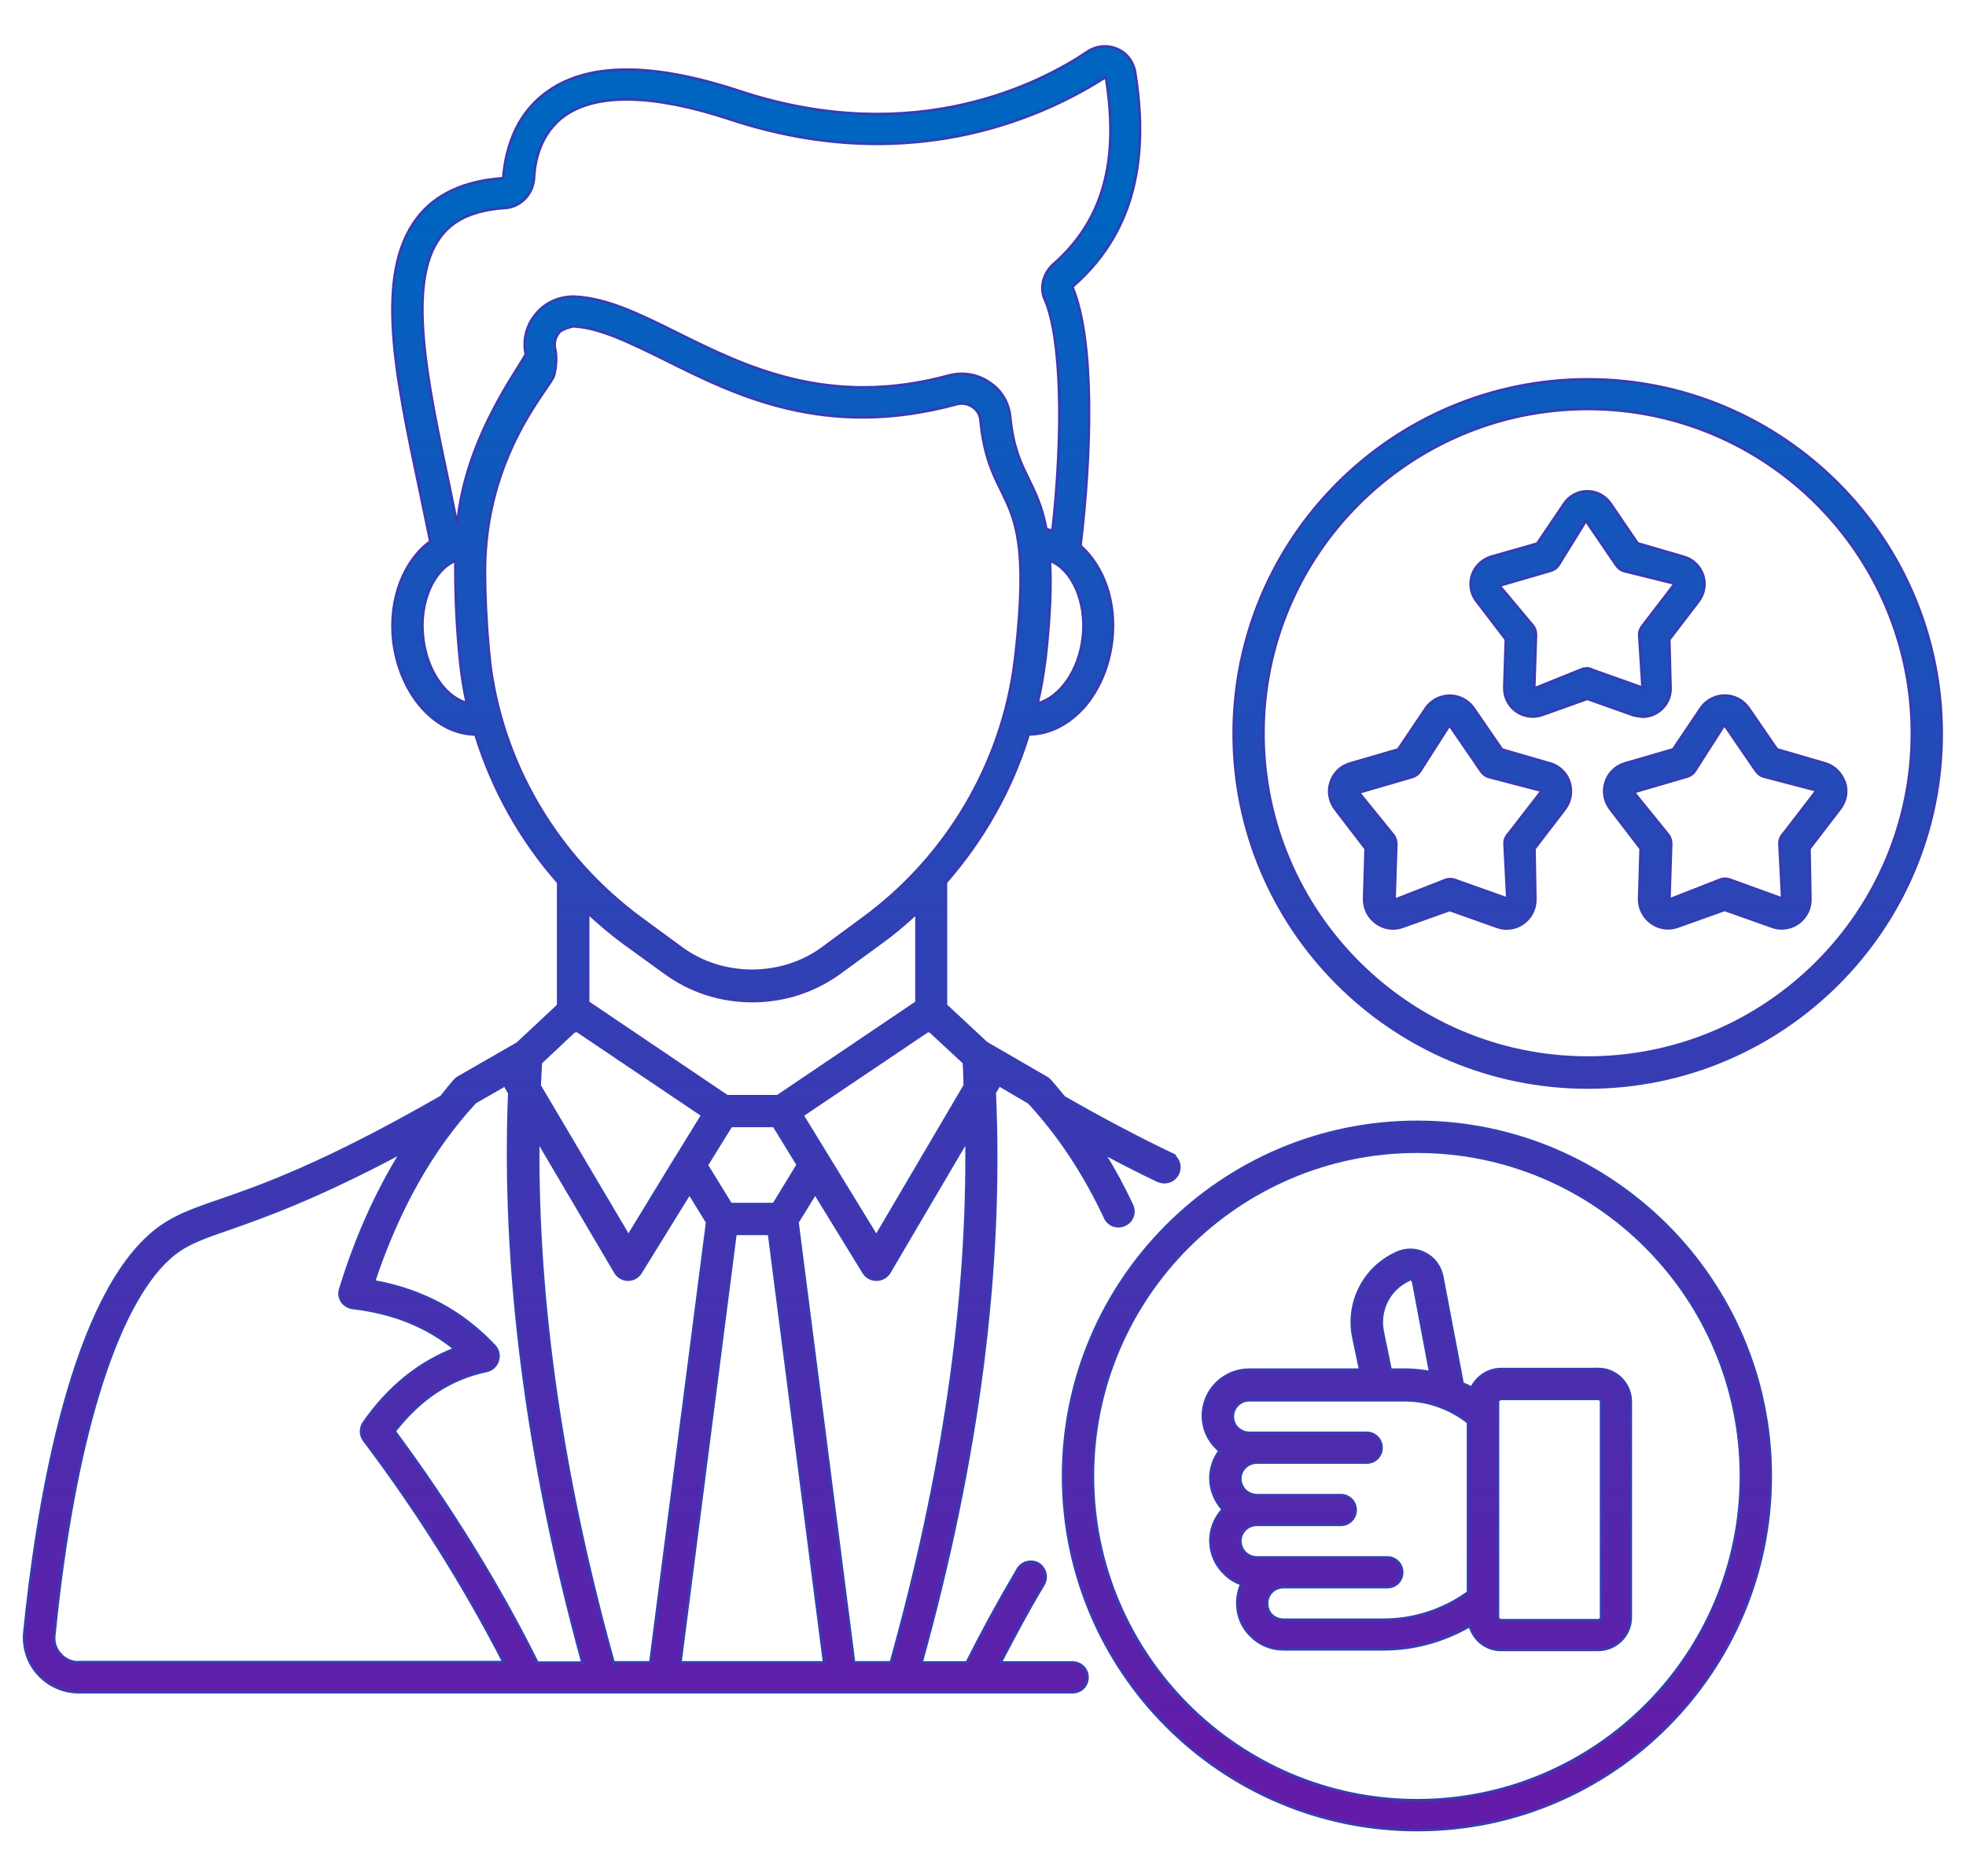 <?xml version="1.0" encoding="UTF-8"?>
<svg id="Layer_4" xmlns="http://www.w3.org/2000/svg" version="1.1" xmlns:xlink="http://www.w3.org/1999/xlink" viewBox="0 0 157.2 150">
  <!-- Generator: Adobe Illustrator 29.7.1, SVG Export Plug-In . SVG Version: 2.1.1 Build 8)  -->
  <defs>
    <style>
      .st0 {
        fill: url(#linear-gradient6);
      }

      .st0, .st1, .st2, .st3, .st4, .st5, .st6 {
        stroke: #373cb3;
        stroke-miterlimit: 10;
        stroke-width: .2px;
      }

      .st7 {
        fill: url(#linear-gradient10);
      }

      .st8 {
        fill: #fff;
      }

      .st1 {
        fill: url(#linear-gradient5);
      }

      .st9 {
        fill: url(#linear-gradient9);
      }

      .st10 {
        fill: url(#linear-gradient8);
      }

      .st11 {
        fill: url(#linear-gradient11);
      }

      .st12 {
        fill: url(#linear-gradient16);
      }

      .st13 {
        fill: url(#linear-gradient12);
      }

      .st2 {
        fill: url(#linear-gradient);
      }

      .st3 {
        fill: url(#linear-gradient1);
      }

      .st14 {
        fill: url(#linear-gradient7);
      }

      .st15 {
        fill: url(#linear-gradient14);
      }

      .st16 {
        display: none;
      }

      .st17 {
        fill: #070001;
      }

      .st18 {
        fill: url(#linear-gradient15);
      }

      .st4 {
        fill: url(#linear-gradient2);
      }

      .st5 {
        fill: url(#linear-gradient3);
      }

      .st19 {
        fill: url(#linear-gradient13);
      }

      .st6 {
        fill: url(#linear-gradient4);
      }
    </style>
    <linearGradient id="linear-gradient" x1="48.13" y1="140.33" x2="48.13" y2="16.67" gradientUnits="userSpaceOnUse">
      <stop offset="0" stop-color="#621ca8"/>
      <stop offset="1" stop-color="#0064c1"/>
    </linearGradient>
    <linearGradient id="linear-gradient1" x1="113.29" y1="140.33" x2="113.29" y2="16.67" xlink:href="#linear-gradient"/>
    <linearGradient id="linear-gradient2" x1="113.29" y1="140.33" x2="113.29" y2="16.67" xlink:href="#linear-gradient"/>
    <linearGradient id="linear-gradient3" x1="126.95" y1="140.33" x2="126.95" y2="16.67" xlink:href="#linear-gradient"/>
    <linearGradient id="linear-gradient4" x1="137.93" y1="140.33" x2="137.93" y2="16.67" xlink:href="#linear-gradient"/>
    <linearGradient id="linear-gradient5" x1="126.94" y1="140.33" x2="126.94" y2="16.67" xlink:href="#linear-gradient"/>
    <linearGradient id="linear-gradient6" x1="115.94" y1="140.33" x2="115.94" y2="16.67" xlink:href="#linear-gradient"/>
    <linearGradient id="linear-gradient7" x1="72.63" y1="147.91" x2="72.63" y2="14.81" xlink:href="#linear-gradient"/>
    <linearGradient id="linear-gradient8" x1="45.42" y1="147.91" x2="45.42" y2="14.81" xlink:href="#linear-gradient"/>
    <linearGradient id="linear-gradient9" x1="64.08" y1="147.91" x2="64.08" y2="14.81" xlink:href="#linear-gradient"/>
    <linearGradient id="linear-gradient10" x1="107.83" y1="147.91" x2="107.83" y2="14.81" xlink:href="#linear-gradient"/>
    <linearGradient id="linear-gradient11" x1="126.55" y1="110.2" x2="126.55" y2="39.8" xlink:href="#linear-gradient"/>
    <linearGradient id="linear-gradient12" x1="126.86" y1="110.2" x2="126.86" y2="39.8" xlink:href="#linear-gradient"/>
    <linearGradient id="linear-gradient13" x1="69.52" y1="71.22" x2="69.52" y2=".82" xlink:href="#linear-gradient"/>
    <linearGradient id="linear-gradient14" x1="69.83" y1="71.22" x2="69.83" y2=".82" xlink:href="#linear-gradient"/>
    <linearGradient id="linear-gradient15" x1="47.79" y1="146.64" x2="47.79" y2="59.14" xlink:href="#linear-gradient"/>
    <linearGradient id="linear-gradient16" x1="48.17" y1="146.64" x2="48.17" y2="59.14" xlink:href="#linear-gradient"/>
  </defs>
  <g>
    <path class="st2" d="M93.65,92.24c-2.6-1.24-5.5-2.77-8.56-4.52-.38-.45-.76-.93-1.15-1.36-.1-.1-.19-.17-.29-.22l-4.78-2.77-3.23-3.01v-9.82c3.01-3.44,5.28-7.46,6.62-11.83,1.65,0,3.18-.81,4.4-2.15,1.19-1.36,2.03-3.23,2.27-5.38.36-3.13-.72-5.95-2.53-7.55.88-7.34,1.15-16.39-.65-20.7,4.61-3.99,6.24-9.61,5.02-17.16-.14-.84-.67-1.53-1.43-1.86-.79-.33-1.67-.26-2.39.22-3.7,2.49-13.81,7.79-27.86,3.13-6.83-2.25-11.95-2.27-15.2-.02-2.94,2.01-3.51,5.21-3.66,7-3.13.22-5.45,1.29-6.91,3.23-3.39,4.49-1.72,12.5.24,21.75.29,1.34.55,2.7.84,4.06-2.08,1.51-3.32,4.56-2.96,7.91.24,2.1,1.08,4.06,2.34,5.45,1.22,1.34,2.7,2.06,4.23,2.08,1.34,4.35,3.58,8.39,6.62,11.83v9.82l-3.25,3.04-4.73,2.72c-.12.07-.19.14-.29.24-.38.41-.72.88-1.08,1.31-9.37,5.38-14.41,7.15-17.73,8.29-2.44.84-4.04,1.41-5.62,2.84-6.52,5.88-9.06,22.42-9.99,31.74-.1,1.22.31,2.41,1.12,3.3.84.91,2.01,1.43,3.23,1.43h79.48c.67,0,1.19-.53,1.19-1.19s-.53-1.19-1.19-1.19h-5.76c1.08-2.06,2.17-4.13,3.44-6.24.33-.57.14-1.31-.41-1.65-.57-.33-1.31-.14-1.65.41-1.51,2.56-2.84,4.99-4.09,7.48h-3.61c4.56-16.47,6.48-31.43,5.85-45.55l.36-.6,2.37,1.39c2.39,2.58,4.45,5.69,6.09,9.2.26.6.98.86,1.58.57.6-.26.86-.98.57-1.58-.67-1.43-1.41-2.8-2.22-4.11,1.48.79,2.92,1.53,4.28,2.17.17.07.36.12.53.12.45,0,.86-.24,1.08-.67.29-.6.05-1.31-.55-1.6h0ZM77.07,84.95c.05.6.05,1.22.07,1.82l-7.07,12.02-5.9-9.63,10.01-6.74c.07,0,.14.02.22.05l2.68,2.49ZM62.15,87.63h-4.01l-11.11-7.5v-7.12c.91.84,1.86,1.65,2.87,2.39l3.23,2.34c2.06,1.51,4.47,2.29,7.03,2.29s4.97-.79,7.03-2.29l3.27-2.39c1-.72,1.94-1.51,2.82-2.34v7.12l-11.11,7.5ZM63.78,93.12l-1.91,3.13h-3.44l-1.91-3.11,1.94-3.13h3.42l1.91,3.11ZM86.58,50.92c-.29,2.68-1.84,4.83-3.61,5.31.22-.96.41-1.91.53-2.87l.12-.86c.36-3.32.45-5.78.33-7.67,1.77.69,2.94,3.27,2.63,6.09ZM35.55,55.03c-.93-1.03-1.55-2.49-1.72-4.11-.31-2.8.84-5.35,2.58-6.09-.02,2.13.05,4.54.31,7.38l.07.72c.12,1.1.29,2.2.53,3.27-.62-.19-1.22-.57-1.77-1.17ZM36.56,41.91c-.22-1.05-.43-2.13-.65-3.18-1.77-8.34-3.42-16.2-.67-19.81,1.03-1.39,2.72-2.13,5.14-2.29,1.19-.07,2.2-1.03,2.32-2.32.05-1.29.45-3.68,2.53-5.11,2.58-1.77,7.1-1.65,13.1.33,15.08,4.99,25.98-.74,30.09-3.37,1.1,6.76-.24,11.52-4.25,15.01-.79.74-1.05,1.89-.62,2.8,1.29,2.96,1.51,10.28.6,18.45-.14-.02-.31-.1-.48-.12-.33-1.79-.88-2.92-1.43-4.04-.62-1.27-1.22-2.49-1.46-4.92-.1-1.12-.69-2.13-1.63-2.75-.96-.67-2.15-.88-3.3-.57-9.58,2.6-16.27-.72-21.65-3.39-3.04-1.51-5.64-2.8-8.27-2.92-1.15-.02-2.27.43-3.04,1.34-.79.91-1.1,2.1-.86,3.23,0,.48-4.85,6.43-5.47,13.65ZM39.16,52.66l-.07-.67c-.22-2.39-.31-4.49-.31-6.31,0-9.32,5.26-14.72,5.52-15.65.19-.74.24-1.51.07-2.25-.07-.41.05-.84.33-1.19.26-.31,1.12-.5,1.12-.5,2.13.1,4.52,1.29,7.29,2.65,5.74,2.87,12.88,6.43,23.37,3.58.45-.12.93-.05,1.29.22.36.24.57.6.62,1,.26,2.89,1.03,4.42,1.7,5.76,1.08,2.22,2.1,4.3,1.12,12.93l-.1.81c-1.05,8.1-5.47,15.51-12.09,20.36l-3.27,2.41c-3.27,2.39-7.96,2.39-11.23,0l-3.23-2.37c-6.81-4.99-11.23-12.57-12.14-20.79ZM43.25,84.95l2.65-2.49c.1-.02.17-.05.24-.05l10.01,6.74-2.06,3.35s0,.02-.02.02l-3.82,6.26-7.1-12c.05-.62.05-1.24.1-1.84ZM6.3,132.89c-.55,0-1.1-.24-1.46-.65-.38-.41-.55-.93-.5-1.46,1.51-15.29,4.85-26.31,9.2-30.21,1.22-1.1,2.49-1.55,4.78-2.34,2.84-1,6.93-2.44,13.72-6.05-1.94,3.15-3.56,6.72-4.83,10.85-.12.33-.07.69.12,1,.19.29.53.48.86.53,3.25.38,5.93,1.46,8.15,3.27-2.84,1.1-5.28,3.06-7.26,5.9-.29.43-.29,1,.02,1.41,4.3,5.69,8.03,11.66,11.16,17.73H6.3ZM42.96,132.89c-3.15-6.33-7-12.52-11.4-18.47,2.01-2.6,4.42-4.21,7.36-4.83.43-.1.76-.41.88-.81.14-.43.05-.86-.26-1.19-2.58-2.75-5.74-4.45-9.63-5.16,1.96-5.85,4.61-10.54,8.08-14.31l2.37-1.36.36.62c-.57,14,1.39,29.27,5.85,45.53h-3.61ZM49.06,132.89c-4.11-14.77-6.14-28.75-6.02-41.63l6.17,10.47c.22.36.6.57,1,.57h.02c.41,0,.79-.22,1-.57l3.9-6.31,1.41,2.29-4.54,35.18h-2.94ZM54.41,132.89l4.4-34.25h2.68l4.4,34.25h-11.47ZM71.23,132.89h-2.94l-4.52-35.18,1.41-2.29,3.87,6.31c.22.36.6.57,1.03.57s.81-.22,1.03-.57l6.17-10.49c.14,12.93-1.86,26.65-6.05,41.65Z"/>
    <path class="st3" d="M113.32,89.68c-15.63,0-28.32,12.71-28.32,28.32s12.69,28.3,28.32,28.3,28.27-12.69,28.27-28.3-12.69-28.32-28.27-28.32ZM113.32,143.91c-14.29,0-25.93-11.61-25.93-25.91s11.64-25.93,25.93-25.93,25.88,11.64,25.88,25.93-11.61,25.91-25.88,25.91Z"/>
    <path class="st4" d="M127.78,109.44h-7.74c-1.05,0-1.94.62-2.37,1.48-.24-.12-.48-.22-.72-.33l-1.63-8.58c-.17-.79-.67-1.46-1.39-1.82s-1.55-.38-2.29-.02c-2.6,1.19-4.01,3.99-3.42,6.79l.53,2.53h-8.87c-2.03,0-3.7,1.65-3.7,3.68,0,1,.38,1.89,1.1,2.6l.22.22c-.45.62-.72,1.36-.72,2.17,0,.93.36,1.82.98,2.51-.6.65-.98,1.53-.98,2.49s.38,1.91,1.1,2.6c.38.41.86.69,1.36.88-.19.45-.31.98-.31,1.51,0,1,.38,1.94,1.08,2.6.69.72,1.63,1.1,2.6,1.1h8.03c2.44,0,4.8-.67,6.88-1.86.33,1.1,1.29,1.91,2.51,1.91h7.74c1.46,0,2.63-1.17,2.63-2.63v-17.21c0-1.46-1.17-2.63-2.63-2.63ZM112.65,102.32l-.5-1.08.84,1.22,1.36,7.22c-.67-.12-1.34-.19-2.01-.19h-1.15l-.62-3.01c-.36-1.72.5-3.42,2.08-4.16ZM117.38,127.3l-.62.41c-1.84,1.15-3.94,1.77-6.12,1.77h-8.03c-.33,0-.67-.14-.93-.38-.24-.24-.36-.57-.36-.93,0-.72.57-1.29,1.29-1.29h8.32c.67,0,1.19-.53,1.19-1.19s-.53-1.19-1.19-1.19h-10.44c-.33,0-.67-.14-.93-.38-.24-.26-.38-.6-.38-.93,0-.72.6-1.29,1.31-1.29h6.72c.67,0,1.19-.53,1.19-1.19s-.53-1.19-1.19-1.19h-6.72c-.33,0-.67-.14-.93-.38-.24-.26-.38-.6-.38-.93,0-.72.6-1.29,1.31-1.29h8.79c.67,0,1.19-.53,1.19-1.19s-.53-1.19-1.19-1.19h-9.39c-.33,0-.67-.14-.93-.38-.26-.26-.38-.57-.38-.93,0-.72.6-1.29,1.31-1.29h12.45c1.84,0,3.61.65,5.04,1.77v13.65ZM128.02,129.28c0,.14-.1.24-.24.24h-7.74c-.14,0-.26-.1-.26-.24v-17.21c0-.14.12-.24.26-.24h7.74c.14,0,.24.1.24.24v17.21Z"/>
    <path class="st5" d="M126.96,30.32c-15.61,0-28.32,12.71-28.32,28.32s12.71,28.3,28.32,28.3,28.3-12.69,28.3-28.3-12.69-28.32-28.3-28.32ZM126.96,84.54c-14.29,0-25.93-11.61-25.93-25.91s11.64-25.93,25.93-25.93,25.91,11.64,25.91,25.93-11.61,25.91-25.91,25.91Z"/>
    <path class="st6" d="M147.49,62.53c-.24-.72-.81-1.29-1.55-1.51l-3.85-1.12-2.27-3.3c-.43-.62-1.15-1-1.91-1s-1.48.38-1.91,1l-2.22,3.3-3.85,1.12c-.74.22-1.31.76-1.55,1.51-.24.72-.1,1.51.36,2.13l2.44,3.18-.12,3.99c-.02.76.33,1.48.96,1.94.62.45,1.41.57,2.13.31l3.75-1.34,3.78,1.34c.26.1.53.14.76.14.48,0,.96-.14,1.36-.43.62-.45.98-1.17.96-1.94l-.07-4.01,2.44-3.18c.48-.62.62-1.41.38-2.13ZM142.52,66.72c-.17.22-.26.48-.24.76l.22,4.35-4.16-1.51c-.26-.1-.55-.1-.81,0l-4.04,1.58.14-4.42c0-.29-.07-.55-.24-.76l-2.75-3.39,4.25-1.24c.26-.07.5-.24.65-.48l2.34-3.66,2.51,3.66c.17.24.38.41.65.48l4.21,1.1-2.72,3.54Z"/>
    <path class="st1" d="M131.31,57.3c.48,0,.93-.14,1.34-.43.6-.43.96-1.15.93-1.89l-.1-3.85,2.34-3.06c.45-.6.6-1.36.36-2.08s-.79-1.27-1.53-1.48l-3.7-1.08-2.17-3.18c-.43-.62-1.12-.98-1.86-.98s-1.46.38-1.86,1l-2.15,3.18-3.68,1.05c-.72.22-1.29.76-1.53,1.48s-.1,1.48.36,2.08l2.34,3.06-.12,3.82c-.02.74.31,1.46.93,1.91s1.39.55,2.1.31l3.61-1.29,3.63,1.29c.26.07.53.12.76.12ZM126.53,53.48l-3.85,1.55.14-4.25c0-.29-.07-.55-.24-.76l-2.68-3.2,4.09-1.19c.26-.07.5-.24.65-.48l2.17-3.51,2.41,3.54c.17.24.38.41.65.48l4.04,1-2.6,3.39c-.17.22-.26.48-.24.76l.26,4.16-4.01-1.43c-.24-.14-.53-.14-.79-.05Z"/>
    <path class="st0" d="M123.95,61.03l-3.85-1.12-2.27-3.3c-.43-.62-1.15-1-1.91-1s-1.48.38-1.91,1l-2.22,3.3-3.85,1.12c-.74.22-1.31.76-1.55,1.51-.24.72-.1,1.51.36,2.13l2.44,3.18-.12,3.99c-.02.76.33,1.48.96,1.94s1.41.57,2.13.31l3.75-1.34,3.78,1.34c.26.1.53.14.76.14.48,0,.96-.14,1.36-.43.62-.45.98-1.17.96-1.94l-.07-4.01,2.44-3.18c.45-.6.6-1.39.36-2.13-.22-.74-.81-1.29-1.53-1.51ZM120.54,66.72c-.17.22-.26.48-.24.76l.22,4.35-4.16-1.48c-.26-.1-.55-.1-.81,0l-4.04,1.58.14-4.42c0-.29-.07-.55-.24-.76l-2.75-3.39,4.25-1.24c.26-.07.5-.24.65-.48l2.34-3.66,2.51,3.66c.17.24.38.41.65.48l4.21,1.1-2.72,3.51Z"/>
  </g>
  <g class="st16">
    <g>
      <path class="st14" d="M72.63,146.9c-33.52,0-60.78-27.27-60.78-60.78s27.27-60.78,60.78-60.78,60.78,27.27,60.78,60.78-27.27,60.78-60.78,60.78ZM72.63,29.71c-31.11,0-56.42,25.31-56.42,56.42s25.31,56.42,56.42,56.42,56.42-25.31,56.42-56.42-25.31-56.42-56.42-56.42Z"/>
      <path class="st10" d="M31.54,81.24c-1.75,0-3.28-.46-4.57-1.36-3.49-2.46-4.2-7.48-4.82-11.91-.33-2.33-.88-6.23-1.82-6.26-1.21-.03-2.16-1.04-2.12-2.25s1.06-2.18,2.25-2.12c4.63.13,5.37,5.38,6.02,10.02.5,3.55,1.07,7.58,3.01,8.95.83.59,2.01.72,3.6.39.5-.1.91-1.05,1.44-2.37.87-2.17,2.49-6.22,7.62-5.16,7.18,1.49,11.46-3.81,15.23-8.49,2.8-3.46,5.21-6.45,8.61-6.45.9,0,1.51-.34,1.9-1.06.53-.99.48-2.48-.12-3.39-.37-.56-.87-.79-1.59-.74l-.31.03c-11.54,1.02-15.02,1.33-19.98-5.26-2.73-3.62-9.18-1.31-9.25-1.29-1.13.42-2.39-.16-2.8-1.29-.42-1.13.16-2.38,1.28-2.8.39-.15,9.57-3.48,14.26,2.76,3.42,4.54,4.39,4.57,16.11,3.54l.31-.03c2.32-.21,4.36.78,5.62,2.69,1.48,2.24,1.61,5.48.32,7.87-1.15,2.13-3.24,3.36-5.74,3.36-1.31,0-3.38,2.56-5.21,4.83-4.1,5.08-9.72,12.04-19.52,10.02-1.34-.28-1.63-.13-2.68,2.5-.75,1.87-1.77,4.44-4.61,5.03-.85.17-1.66.26-2.43.26Z"/>
      <path class="st9" d="M69.43,140.65c-1.03,0-2.24-.14-3.58-.32-8.89-1.21-9.75-9.11-10.59-16.75-.65-5.89-1.32-11.98-5.26-16.12-4.93-5.17-7-9.48-6.52-13.55.57-4.82,4.63-8.05,8.53-10.58,7.39-4.79,15.78,2.36,23.18,8.67,2.07,1.77,4.03,3.43,5.83,4.73,2.15,1.55,3.38,3.46,3.67,5.68.64,5.06-3.73,10.3-8.79,16.36-1.67,2-3.39,4.06-4.92,6.13-2.75,3.71-1.3,6.4.88,9.54,1.05,1.51,2.14,3.08,1.12,4.75-.68,1.11-1.91,1.47-3.55,1.47ZM57.21,86.19c-1.01,0-1.96.25-2.82.81h0c-4.26,2.76-6.29,5.05-6.57,7.42-.31,2.61,1.49,5.99,5.34,10.03,4.97,5.21,5.75,12.35,6.44,18.65.85,7.76,1.59,12.19,6.84,12.9.5.07.93.12,1.3.16-1.91-2.85-4.68-7.92-.28-13.87,1.61-2.17,3.37-4.28,5.08-6.33,4.04-4.84,8.21-9.83,7.81-13.01-.08-.63-.36-1.59-1.88-2.68-1.95-1.4-3.97-3.13-6.11-4.95-5.08-4.33-10.72-9.14-15.15-9.14ZM53.2,85.16h.02-.02Z"/>
      <path class="st7" d="M117.73,125.71c-.49,0-.98-.16-1.38-.5-.34-.28-8.42-7.14-7.21-22.83.47-6.11-4.41-8.91-11.9-12.49-5.81-2.77-11.81-5.64-11.9-11.75-.07-4.8,3.08-8.67,8.88-10.9,5.75-2.21,14.26-2.68,16.64.04,1.24.93,9.14,1.51,17.21,1.2,1.28-.06,2.22.89,2.27,2.1.05,1.21-.89,2.22-2.1,2.27-6.62.26-18.1.25-20.67-2.69-1.04-.62-8.48-.86-13.83,2.11-2.71,1.51-4.07,3.46-4.03,5.8.05,3.18,3.59,5.1,9.42,7.88,6.73,3.21,15.11,7.21,14.37,16.77-1.02,13.29,5.37,18.9,5.65,19.13.91.78,1.03,2.15.26,3.07-.43.52-1.05.78-1.68.78Z"/>
    </g>
    <g class="st16">
      <g>
        <g>
          <path class="st8" d="M68.72,50.91s16.62-19.83,16.62-29.01-7.44-16.62-16.62-16.62-16.62,7.44-16.62,16.62,16.62,29.01,16.62,29.01Z"/>
          <path class="st17" d="M68.72,53.1c-.65,0-1.26-.29-1.67-.78-1.75-2.09-17.13-20.72-17.13-30.41,0-10.37,8.44-18.81,18.81-18.81s18.81,8.44,18.81,18.81c0,9.69-15.38,28.32-17.13,30.41-.42.49-1.03.78-1.67.78ZM68.72,7.46c-7.96,0-14.44,6.48-14.44,14.44,0,6.13,9.26,19.04,14.44,25.55,5.18-6.51,14.44-19.42,14.44-25.55,0-7.96-6.48-14.44-14.44-14.44Z"/>
        </g>
        <g>
          <circle class="st8" cx="69.03" cy="21.04" r="7.63" transform="translate(32.69 83.39) rotate(-76.72)"/>
          <path class="st17" d="M69.03,30.86c-5.41,0-9.82-4.4-9.82-9.82s4.4-9.82,9.82-9.82,9.82,4.4,9.82,9.82-4.4,9.82-9.82,9.82ZM69.03,15.59c-3,0-5.45,2.44-5.45,5.45s2.44,5.45,5.45,5.45,5.45-2.44,5.45-5.45-2.44-5.45-5.45-5.45Z"/>
        </g>
      </g>
    </g>
    <g class="st16">
      <g>
        <g>
          <path class="st8" d="M47.86,121.1s20.45-24.39,20.45-35.69-9.15-20.45-20.45-20.45-20.45,9.15-20.45,20.45,20.45,35.69,20.45,35.69Z"/>
          <path class="st17" d="M47.86,123.29c-.65,0-1.26-.29-1.67-.78-2.14-2.56-20.96-25.34-20.96-37.09,0-12.48,10.15-22.63,22.63-22.63s22.63,10.15,22.63,22.63c0,11.75-18.81,34.53-20.96,37.09-.42.49-1.03.78-1.67.78ZM47.86,67.15c-10.07,0-18.26,8.19-18.26,18.26,0,7.84,11.94,24.36,18.26,32.24,6.32-7.88,18.26-24.4,18.26-32.24,0-10.07-8.19-18.26-18.26-18.26Z"/>
        </g>
        <g>
          <circle class="st8" cx="48.24" cy="84.36" r="9.39" transform="translate(-42.76 118.46) rotate(-80.78)"/>
          <path class="st17" d="M48.24,95.93c-6.38,0-11.57-5.19-11.57-11.57s5.19-11.57,11.57-11.57,11.57,5.19,11.57,11.57-5.19,11.57-11.57,11.57ZM48.24,77.16c-3.97,0-7.2,3.23-7.2,7.2s3.23,7.2,7.2,7.2,7.2-3.23,7.2-7.2-3.23-7.2-7.2-7.2Z"/>
        </g>
      </g>
    </g>
    <g>
      <path class="st8" d="M126.86,89.89s16.62-19.83,16.62-29.01-7.44-16.62-16.62-16.62-16.62,7.44-16.62,16.62,16.62,29.01,16.62,29.01Z"/>
      <g>
        <path class="st11" d="M126.55,92.08c-.65,0-1.26-.29-1.67-.78-1.75-2.09-17.13-20.72-17.13-30.41,0-10.37,8.44-18.81,18.81-18.81s18.81,8.44,18.81,18.81c0,9.69-15.38,28.32-17.13,30.41-.42.49-1.03.78-1.67.78ZM126.55,46.45c-7.96,0-14.44,6.48-14.44,14.44,0,6.13,9.26,19.04,14.44,25.55,5.18-6.51,14.44-19.42,14.44-25.55,0-7.96-6.48-14.44-14.44-14.44Z"/>
        <path class="st13" d="M126.86,69.84c-5.41,0-9.82-4.4-9.82-9.82s4.4-9.82,9.82-9.82,9.82,4.4,9.82,9.82-4.4,9.82-9.82,9.82ZM126.86,54.58c-3,0-5.45,2.44-5.45,5.45s2.44,5.45,5.45,5.45,5.45-2.44,5.45-5.45-2.44-5.45-5.45-5.45Z"/>
      </g>
    </g>
    <g>
      <path class="st8" d="M69.83,50.91s16.62-19.83,16.62-29.01-7.44-16.62-16.62-16.62-16.62,7.44-16.62,16.62,16.62,29.01,16.62,29.01Z"/>
      <g>
        <path class="st19" d="M69.52,53.1c-.65,0-1.26-.29-1.67-.78-1.75-2.09-17.13-20.72-17.13-30.41,0-10.37,8.44-18.81,18.81-18.81s18.81,8.44,18.81,18.81c0,9.69-15.38,28.32-17.13,30.41-.42.49-1.03.78-1.67.78ZM69.52,7.46c-7.96,0-14.44,6.48-14.44,14.44,0,6.13,9.26,19.04,14.44,25.55,5.18-6.51,14.44-19.42,14.44-25.55,0-7.96-6.48-14.44-14.44-14.44Z"/>
        <path class="st15" d="M69.83,30.86c-5.41,0-9.82-4.4-9.82-9.82s4.4-9.82,9.82-9.82,9.82,4.4,9.82,9.82-4.4,9.82-9.82,9.82ZM69.83,15.59c-3,0-5.45,2.44-5.45,5.45s2.44,5.45,5.45,5.45,5.45-2.44,5.45-5.45-2.44-5.45-5.45-5.45Z"/>
      </g>
    </g>
    <g>
      <path class="st8" d="M48.17,121.4s20.66-24.65,20.66-36.06-9.25-20.66-20.66-20.66-20.66,9.25-20.66,20.66,20.66,36.06,20.66,36.06Z"/>
      <g>
        <path class="st18" d="M47.79,124.11c-.8,0-1.56-.36-2.08-.97-2.18-2.6-21.29-25.75-21.29-37.8,0-12.89,10.49-23.38,23.38-23.38s23.38,10.49,23.38,23.38c0,12.05-19.11,35.2-21.29,37.8-.52.62-1.28.97-2.08.97ZM47.79,67.39c-9.89,0-17.94,8.05-17.94,17.94,0,7.62,11.51,23.67,17.94,31.76,6.44-8.09,17.94-24.14,17.94-31.76,0-9.89-8.05-17.94-17.94-17.94Z"/>
        <path class="st12" d="M48.17,96.47c-6.73,0-12.2-5.47-12.2-12.2s5.47-12.2,12.2-12.2,12.2,5.47,12.2,12.2-5.47,12.2-12.2,12.2ZM48.17,77.5c-3.73,0-6.77,3.04-6.77,6.77s3.04,6.77,6.77,6.77,6.77-3.04,6.77-6.77-3.04-6.77-6.77-6.77Z"/>
      </g>
    </g>
  </g>
</svg>